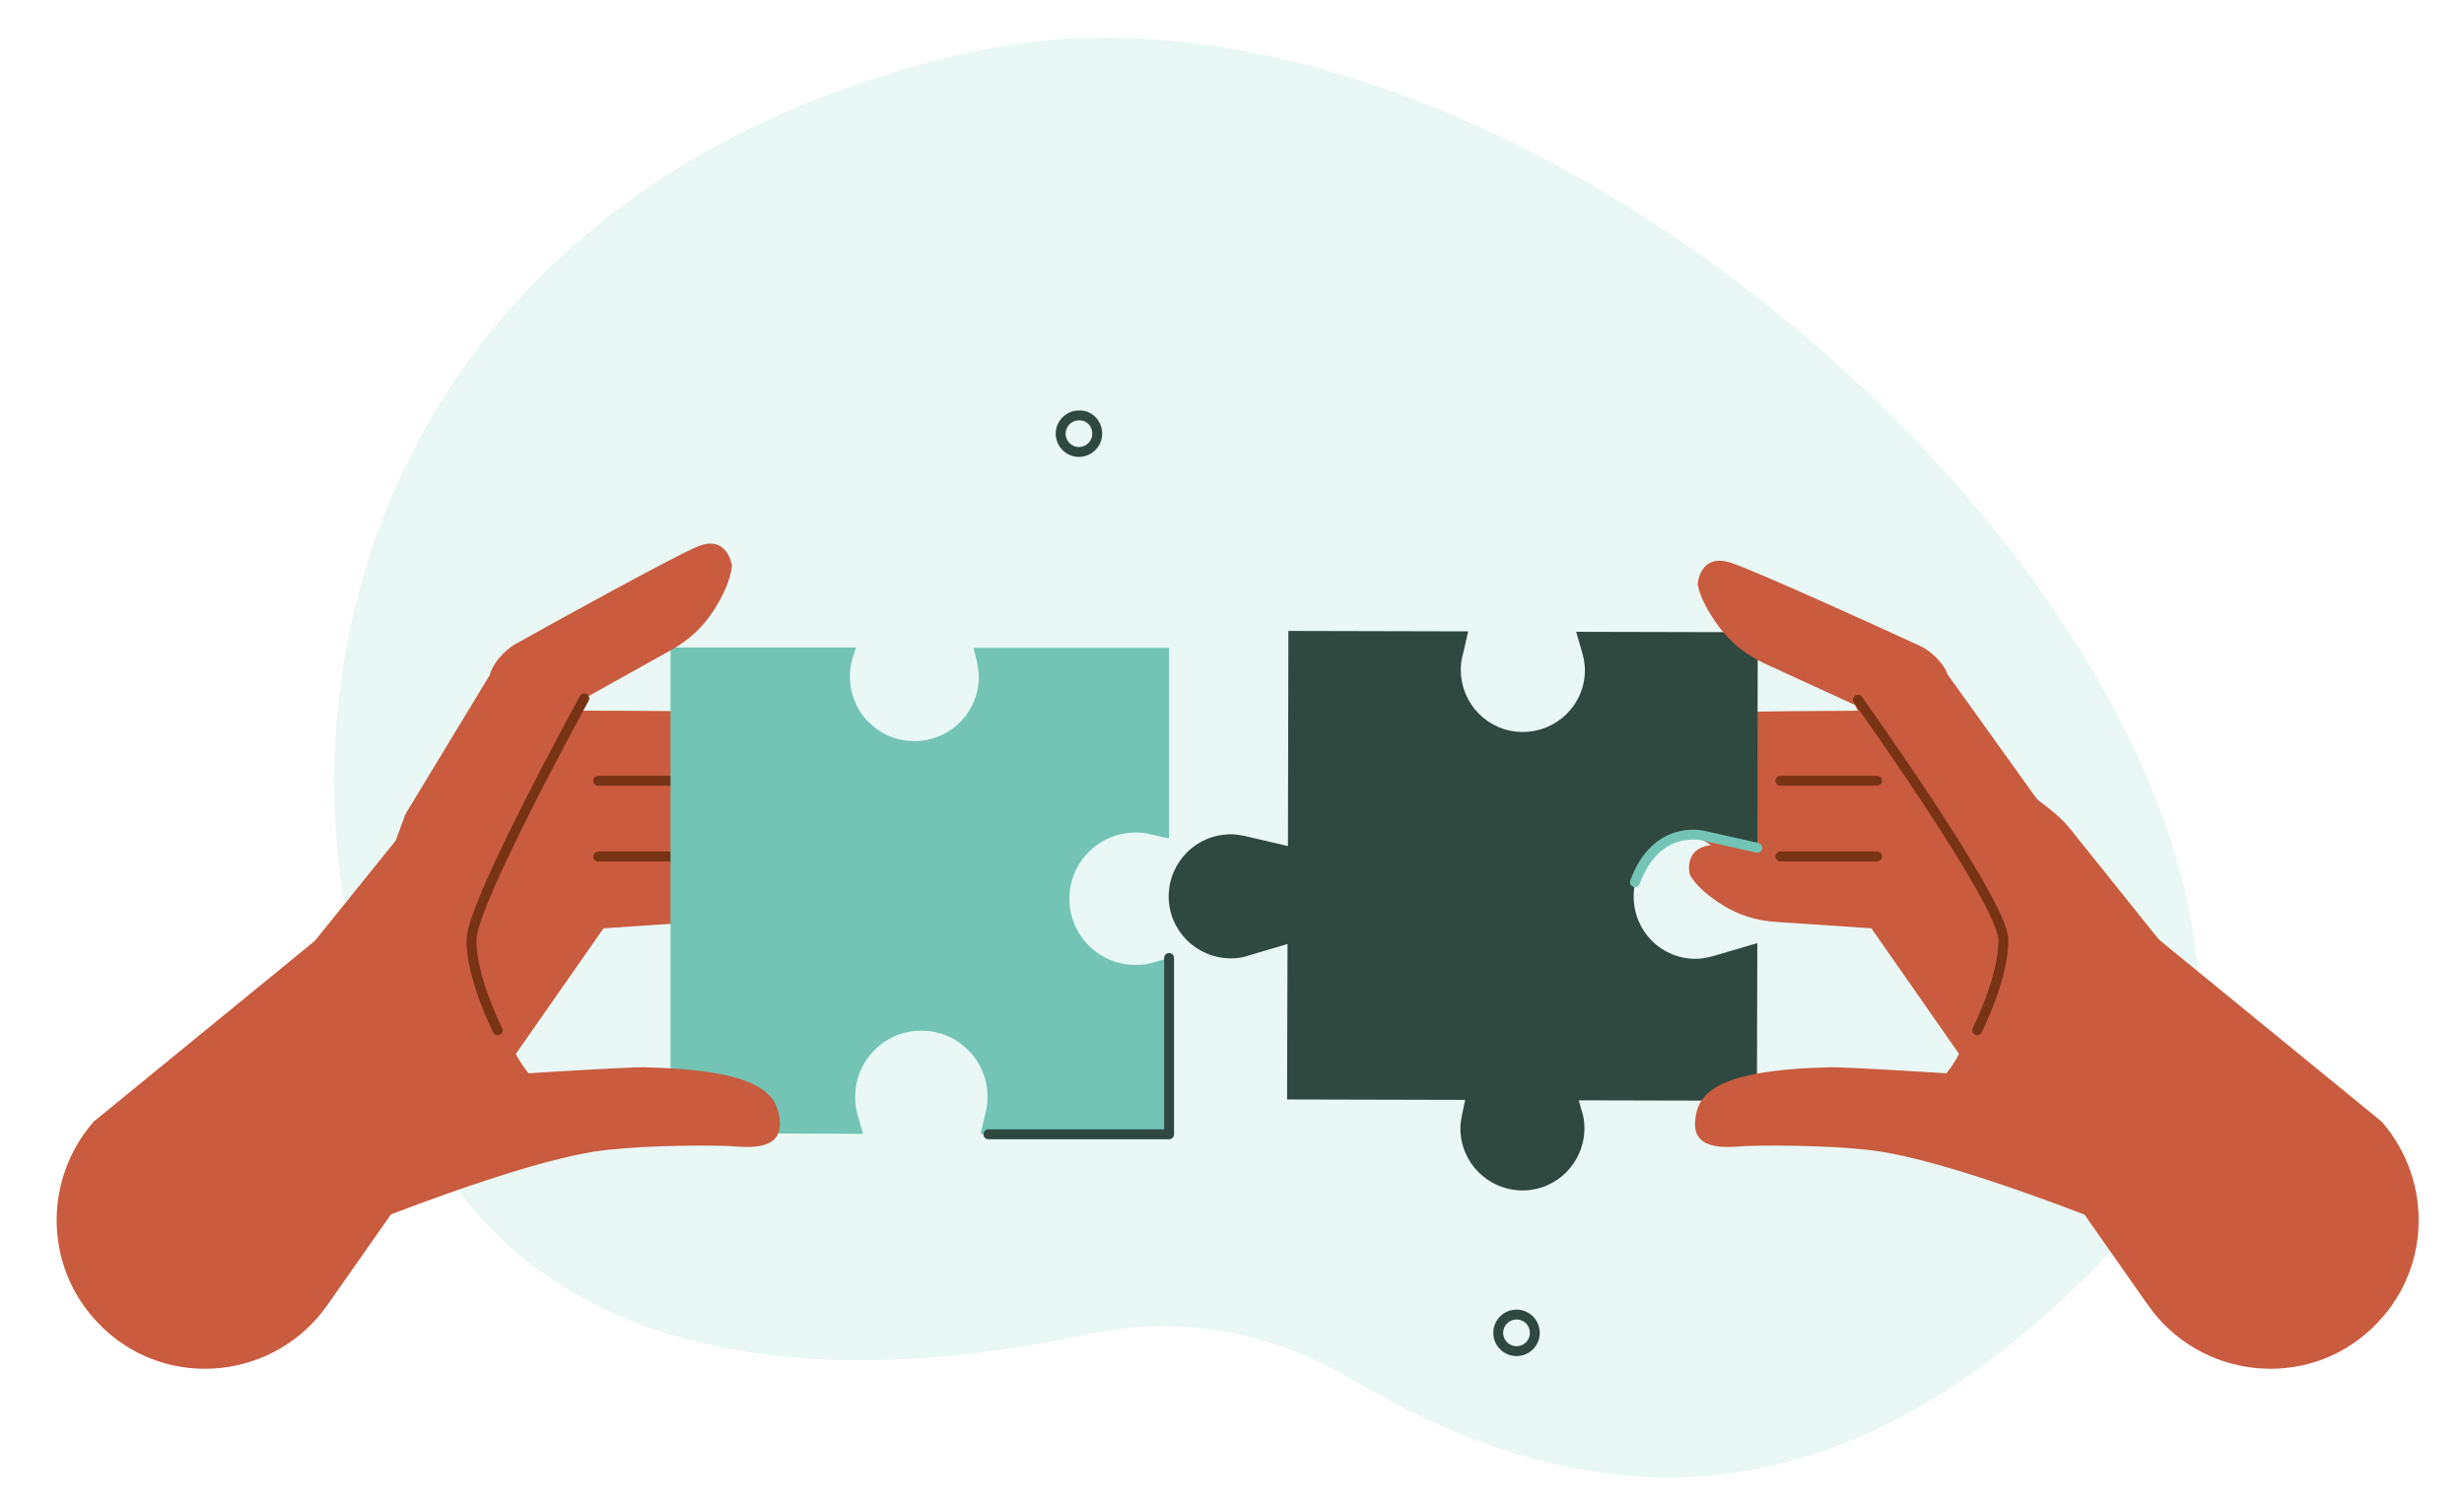 <?xml version="1.0" encoding="utf-8"?>
<!-- Generator: Adobe Illustrator 27.9.0, SVG Export Plug-In . SVG Version: 6.00 Build 0)  -->
<svg version="1.1" xmlns="http://www.w3.org/2000/svg" xmlns:xlink="http://www.w3.org/1999/xlink" x="0px" y="0px"
	 viewBox="0 0 565.9 346.8" style="enable-background:new 0 0 565.9 346.8;" xml:space="preserve">
<style type="text/css">
	.st0{opacity:0.2;fill:#92E0D1;}
	.st1{fill:#C95B3E;}
	.st2{fill:none;stroke:#783314;stroke-width:2.274;stroke-linecap:round;stroke-linejoin:round;stroke-miterlimit:10;}
	.st3{fill:none;stroke:#2F4840;stroke-width:2.274;stroke-linecap:round;stroke-linejoin:round;stroke-miterlimit:10;}
	.st4{fill:#2F4840;}
	.st5{fill:none;stroke:#73C4B4;stroke-width:2.274;stroke-linecap:round;stroke-linejoin:round;stroke-miterlimit:10;}
	.st6{fill:#73C4B4;}
</style>
<g id="background">
</g>
<g id="image">
	<path class="st0" d="M309.9,316.5c-18.1-10.8-39.6-14.5-60-10.1c-43,9.3-117.6,15.4-151-42.6C50.4,179.7,77.2,44.8,222.8,12
		C368.5-20.8,576.3,195.7,481,291.4C430.6,342,376.2,356,309.9,316.5z"/>
	<path class="st1" d="M93.2,241.8l45.9-60.1l23,0c4.4,0,8.8-1.1,12.7-3.2c3.2-1.8,6.8-4.2,8.7-6.9c0,0,2.7-6.9-5-7.7
		c-6.3-0.6-35.9-0.7-47.2-0.7c-2.7,0-6.8,1.4-8.6,3.3l-25.2,19.5c-1.6,1.3-3.1,2.7-4.4,4.3L62.7,228L93.2,241.8z"/>
	<path class="st1" d="M112,230.1l27-32.4l23,0c4.4,0,8.8-1.1,12.7-3.2c3.2-1.8,6.8-4.2,8.7-6.9c0,0,2.7-6.9-5-7.7
		c-6.3-0.6-35.9-0.7-47.2-0.7c-2.7,0-6.8,1.4-8.6,3.3L95,203.9l-13.1,12.4L112,230.1z"/>
	<path class="st1" d="M116.4,245l22.2-31.8l22.2-1.5c4.3-0.3,8.4-1.6,11.9-3.8c2.9-1.8,6.1-4.3,7.6-7c0,0,1.8-6.6-5.8-6.9
		c-2.8-0.1-10.1,0.2-18.3,0.7c-10.1,0.5-21.5,1.3-27.5,1.6c-2.6,0.2-6.5,1.7-7.9,3.6l-24.1,21.6l-11.1,12.4L116.4,245z"/>
	<line class="st2" x1="159.5" y1="179.3" x2="137.4" y2="179.3"/>
	<line class="st2" x1="159.5" y1="196.7" x2="137.4" y2="196.7"/>
	<circle class="st3" cx="348.3" cy="306.1" r="4.2"/>
	<path class="st3" d="M252,99.6c0,2.3-1.9,4.2-4.2,4.2c-2.3,0-4.2-1.9-4.2-4.2c0-2.3,1.9-4.2,4.2-4.2C250.1,95.3,252,97.2,252,99.6z
		"/>
	<path class="st1" d="M475.3,241.8l-45.9-60.1l-23,0c-4.4,0-8.8-1.1-12.7-3.2c-3.2-1.8-6.8-4.2-8.7-6.9c0,0-2.7-6.9,5-7.7
		c6.3-0.6,35.9-0.7,47.2-0.7c2.7,0,6.8,1.4,8.6,3.3l25.2,19.5c1.6,1.3,3.1,2.7,4.4,4.3l30.3,37.8L475.3,241.8z"/>
	<path class="st1" d="M456.4,230.1l-27-32.4l-23,0c-4.4,0-8.8-1.1-12.7-3.2c-3.2-1.8-6.8-4.2-8.7-6.9c0,0-2.7-6.9,5-7.7
		c6.3-0.6,35.9-0.7,47.2-0.7c2.7,0,6.8,1.4,8.6,3.3l27.7,21.4l13.1,12.4L456.4,230.1z"/>
	<path class="st1" d="M452,245l-22.2-31.8l-22.2-1.5c-4.3-0.3-8.4-1.6-11.9-3.8c-2.9-1.8-6.1-4.3-7.6-7c0,0-1.8-6.6,5.8-6.9
		c2.8-0.1,10.1,0.2,18.3,0.7c10.1,0.5,21.5,1.3,27.5,1.6c2.6,0.2,6.5,1.7,7.9,3.6l24.1,21.6l11.1,12.4L452,245z"/>
	<path class="st1" d="M463.5,257.2l29.8,42.5c11.9,17,36.2,19.7,51.3,5.5c0.2-0.2,0.4-0.3,0.5-0.5c13.1-12.6,13.9-33.3,1.9-47.1
		L486.3,208C454.9,211.7,448.9,228.9,463.5,257.2z"/>
	<path class="st1" d="M452.8,216.1c0,0,6.7,29.5-17.3,38.4c-24,9,56.5,6.3,56.5,6.3s-39.2-48.5-39.2-46.7
		C452.8,216.1,452.8,216.1,452.8,216.1z"/>
	<path class="st4" d="M389.4,191.8c1.1,0,2.2,0.1,3.2,0.4l11,2.5l0.1-49.5l-41.7-0.1l1.3,4.5c0.4,1.4,0.7,2.8,0.7,4.3
		c0,7.9-6.4,14.2-14.3,14.2c-7.9,0-14.2-6.4-14.2-14.3c0-1.1,0.1-2.2,0.4-3.2l1.3-5.6l-41.3-0.1l-0.1,49.4l-9.9-2.3
		c-1-0.2-2.1-0.4-3.2-0.4c-7.9,0-14.2,6.3-14.3,14.2c0,7.9,6.3,14.2,14.2,14.3c1.5,0,3-0.2,4.3-0.7l8.8-2.6l-0.1,35.7l40.9,0.1
		l-0.7,3.3h0c-0.2,1-0.4,2.1-0.4,3.2c0,7.9,6.3,14.2,14.2,14.3c7.9,0,14.2-6.3,14.3-14.2c0-1.5-0.2-3-0.7-4.3l-0.6-2.2l40.9,0.1
		l0.1-36.2l-9.9,2.9c-1.4,0.4-2.8,0.7-4.3,0.7c-7.9,0-14.2-6.4-14.2-14.3C375.2,198.1,381.5,191.8,389.4,191.8z"/>
	<path class="st1" d="M473.1,248.1c0,0-17.5-1.1-32.4-2c-9.6-0.6-18.1-1-20-1c-27.2,0.6-31.1,6.2-31.4,12.8
		c-0.3,6.7,8.2,5.5,11.5,5.3c8.4-0.3,23.1,0,31.3,1.3c24.8,4.1,73.6,25.4,73.6,25.4L473.1,248.1z"/>
	<path class="st1" d="M446.9,202.6L426,161.9l-20.9-9.6c-4-1.9-7.6-4.7-10.2-8.2c-2.2-3-4.4-6.6-5-9.9c0,0,0.4-7.4,7.8-4.9
		c5.9,2,33,14.3,43.2,19c2.5,1.1,5.6,4.1,6.4,6.6l21.8,30.4l6.2,13.5L446.9,202.6z"/>
	<path class="st2" d="M426.7,160.7c0,0,33.2,46.4,33.4,55c0.2,8.7-6,20.9-6,20.9"/>
	<path class="st5" d="M403.6,194.7l-12.5-2.8c0,0-10.7-2.7-15.6,10.7"/>
	<line class="st2" x1="408.9" y1="179.3" x2="431.1" y2="179.3"/>
	<line class="st2" x1="408.9" y1="196.7" x2="431.1" y2="196.7"/>
	<path class="st6" d="M198.2,260.4l-1.1-3.9c-0.5-1.5-0.7-3-0.7-4.6c0-8.4,6.8-15.2,15.2-15.2c8.4,0,15.2,6.8,15.2,15.2
		c0,1.2-0.1,2.3-0.4,3.4l-1.2,5.1h43.4V220l-0.1,0l-3.1,0.9c-1.5,0.5-3,0.7-4.6,0.7c-8.4,0-15.2-6.8-15.2-15.2
		c0-8.4,6.8-15.2,15.2-15.2c1.2,0,2.3,0.1,3.4,0.4l4,0.9l0.3-0.1l0-43.6h-44.9l0.8,3.3c0.2,1.1,0.4,2.2,0.4,3.3
		c0,8.2-6.6,14.8-14.8,14.8c-8.2,0-14.8-6.6-14.8-14.8c0-1.6,0.2-3.1,0.7-4.5l0.7-2.2H154l0,111.5L198.2,260.4z"/>
	<path class="st1" d="M105,257.2l-29.8,42.5c-11.9,17-36.2,19.7-51.3,5.5c-0.2-0.2-0.4-0.3-0.5-0.5c-13.1-12.6-13.9-33.3-1.9-47.1
		L82.2,208C113.5,211.7,119.5,228.9,105,257.2z"/>
	<path class="st1" d="M115.6,216.1c0,0-6.7,29.5,17.3,38.4c24,9-56.5,6.3-56.5,6.3s39.2-48.5,39.2-46.7
		C115.6,216.1,115.6,216.1,115.6,216.1z"/>
	<path class="st1" d="M95.3,248.1c0,0,17.5-1.1,32.4-2c9.6-0.6,18.1-1,20-1c27.2,0.6,31.1,6.2,31.4,12.8c0.3,6.7-8.2,5.5-11.5,5.3
		c-8.4-0.3-23.1,0-31.3,1.3c-24.8,4.1-73.6,25.4-73.6,25.4L95.3,248.1z"/>
	<path class="st1" d="M116.5,202.6l17.7-42.2l20.1-11.2c3.9-2.2,7.2-5.2,9.6-9c2-3.1,3.9-6.9,4.2-10.3c0,0-1-7.4-8.1-4.3
		c-5.8,2.5-31.8,16.8-41.6,22.3c-2.4,1.3-5.3,4.5-5.9,7.1l-19.4,32l-5.1,13.9L116.5,202.6z"/>
	<path class="st2" d="M134.2,160.4c0,0-25.7,46.7-25.9,55.3c-0.2,8.7,6,20.9,6,20.9"/>
	<polyline class="st3" points="227,260.5 268.5,260.5 268.5,220 	"/>
</g>
</svg>
